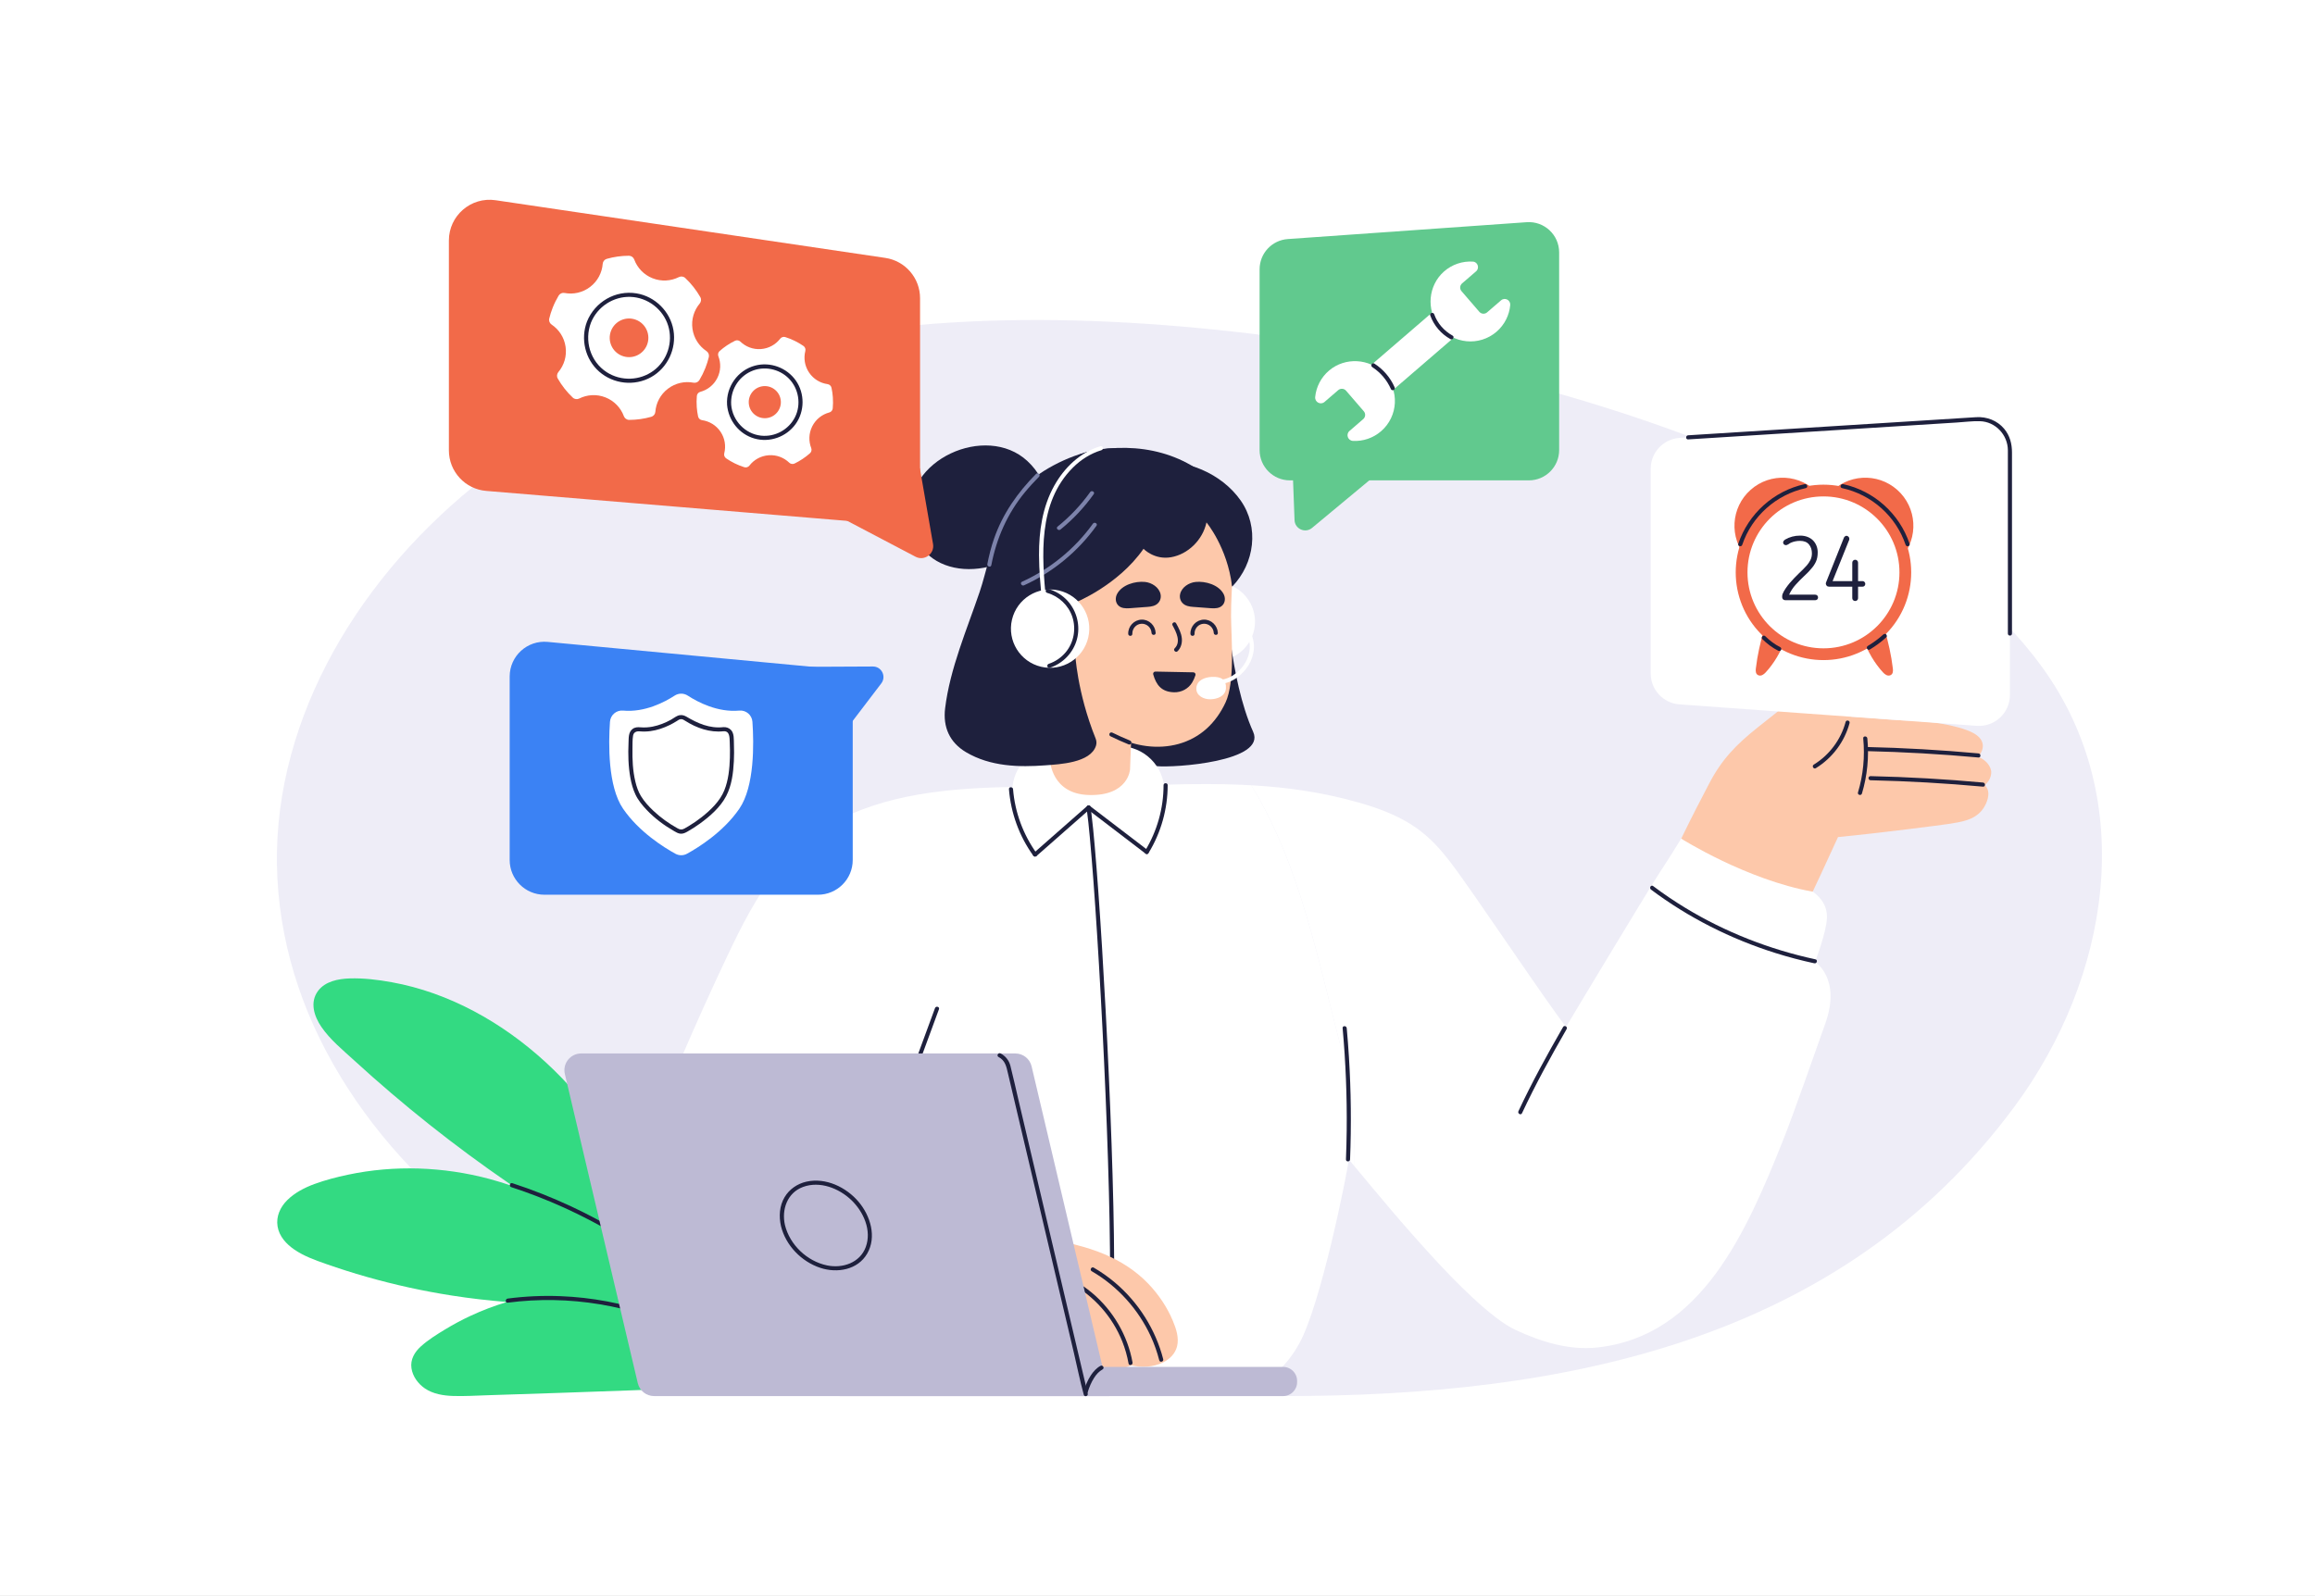 <svg width="5992" height="4132" viewBox="0 0 5992 4132" fill="none" xmlns="http://www.w3.org/2000/svg">
<rect x="0" y="0" width="5992" height="4132" fill="#333333" stroke="none"/>
<g clip-path="url(#clip0_5141_2592)">
<path d="M5992 0H0V4132H5992V0Z" fill="white"/>
<path d="M5286.38 1728.15C5166.19 1562.16 4995.69 1435.35 4815.85 1333.97C4607.26 1216.38 4380.85 1126.17 4151.45 1053.96C3913.32 979.005 3668.33 924.999 3420.79 888.311C2944.12 817.66 2442.17 793.42 1970.41 906.511C1749.92 959.365 1535.4 1043.69 1348.25 1168.91C1179.07 1282.11 1031.07 1426.46 919.739 1593.63C811.881 1755.58 738.721 1940.24 720.867 2132.59C703.143 2323.54 742.51 2515.48 827.299 2688.47C1002.93 3046.8 1347.72 3310.6 1727.53 3448.64C2191.7 3617.34 2834.79 3614.46 3324.64 3614.46C4041.77 3614.46 4762.03 3476.61 5214.15 2865.07C5460.67 2531.63 5536.53 2073.62 5286.38 1728.15Z" fill="#EEEDF7"/>
<path d="M3338.71 1243.67H3957.17C4000.49 1243.67 4035.6 1208.56 4035.6 1165.25V653.499C4035.6 608.014 3997.03 572.071 3951.65 575.274L3333.19 618.928C3292.12 621.827 3260.28 655.986 3260.28 697.153V1165.25C3260.28 1208.56 3295.39 1243.67 3338.71 1243.67Z" fill="#61C98E"/>
<path d="M3798.01 843.834L3741.96 778.821L3496.43 990.453L3552.48 1055.47L3798.01 843.834Z" fill="white"/>
<path d="M3574.6 1116.53C3553.66 1134.58 3527.57 1142.77 3501.97 1141.52C3488.67 1140.87 3482.86 1124.42 3492.95 1115.72L3528.49 1085.09C3534.51 1079.9 3535.18 1070.81 3529.99 1064.79L3484.09 1011.55C3478.9 1005.53 3469.81 1004.86 3463.78 1010.05L3428.28 1040.65C3418.12 1049.41 3402.78 1041.08 3404.13 1027.74C3406.75 1001.94 3419.02 977.058 3440.52 958.986C3481.76 924.329 3544.37 927.625 3581.63 966.527C3622.97 1009.69 3619.25 1078.04 3574.6 1116.53Z" fill="white"/>
<path d="M3873.5 858.882C3828.92 897.304 3760.92 890.996 3724.27 843.976C3691.16 801.503 3696.92 739.104 3737.15 703.302C3758.65 684.163 3785.88 675.651 3812.43 677.308C3825.11 678.099 3830.21 694.187 3820.59 702.484L3784.37 733.707C3778.41 738.839 3777.75 747.829 3782.88 753.783L3828.99 807.265C3834.13 813.22 3843.12 813.885 3849.07 808.753L3885.32 777.505C3895.19 768.999 3910.15 776.969 3908.97 789.942C3906.62 815.717 3894.66 840.642 3873.5 858.882Z" fill="white"/>
<path d="M3701.93 816.498C3711.19 842.61 3730.03 864.619 3754.28 878.009C3760.29 881.323 3765.66 872.133 3759.66 868.818C3737.9 856.804 3720.54 837.183 3712.2 813.668C3709.93 807.257 3699.64 810.019 3701.93 816.498Z" fill="#1E203D"/>
<path d="M3551.94 950.497C3573.37 964.329 3590.15 984.367 3600.38 1007.7C3601.54 1010.33 3605.39 1010.94 3607.66 1009.61C3610.38 1008.02 3610.74 1004.97 3609.57 1002.32C3598.62 977.361 3580.19 956.071 3557.31 941.303C3551.54 937.58 3546.2 946.79 3551.94 950.497Z" fill="#1E203D"/>
<path d="M3344.1 1170.58L3350.72 1346.61C3351.58 1369.52 3378.36 1381.47 3395.99 1366.82L3565.99 1225.56L3434.04 1154.08L3344.1 1170.58Z" fill="#61C98E"/>
<path d="M1884.1 3569.67C1876.41 3538.58 1866.22 3508.07 1854.01 3478.59C1834.53 3431.53 1809.53 3386.72 1779.63 3345.48C1777.49 3342.52 1775.24 3339.64 1773.05 3336.72C1748.03 3270.61 1720.86 3205.3 1690.1 3141.65C1654.45 3067.87 1614.07 2996.25 1567.12 2929.04C1521.78 2864.15 1470.35 2803.31 1411.96 2749.77C1355.7 2698.19 1293.2 2653.17 1225.69 2617.47C1159.26 2582.33 1087.77 2556.32 1013.72 2542.98C978.172 2536.58 941.206 2531.98 905.018 2533.17C875.781 2534.12 841.516 2540.64 823.029 2565.71C801.313 2595.15 813.163 2631.37 831.963 2658.82C854.543 2691.8 886.86 2718.07 916.118 2744.87C979.007 2802.47 1043.91 2857.86 1110.67 2910.93C1177.75 2964.25 1246.69 3015.21 1317.33 3063.7C1321.32 3066.44 1325.38 3069.1 1329.39 3071.82C1308.73 3064.46 1287.78 3057.9 1266.59 3052.25C1147.69 3020.53 1021.18 3015.85 900.648 3041.36C871.306 3047.57 841.867 3055.14 813.694 3065.5C788.172 3074.88 762.911 3087.96 743.435 3107.25C725.391 3125.12 714.276 3149.32 718.409 3175.03C722.566 3200.88 740.972 3220.88 761.905 3235.19C786.809 3252.23 815.333 3262.39 843.592 3272.32C878.28 3284.51 913.339 3295.63 948.696 3305.71C1021.3 3326.4 1095.19 3342.61 1169.79 3354.24C1217.03 3361.62 1264.57 3367.13 1312.26 3370.83C1280.13 3380.49 1248.67 3392.38 1218.25 3406.56C1195.51 3417.15 1173.33 3428.99 1151.89 3442.03C1130.56 3454.99 1108.52 3468.69 1089.87 3485.39C1073.35 3500.18 1061.6 3519.59 1065.03 3542.48C1068.22 3563.73 1082.24 3582.71 1099.74 3594.66C1120.98 3609.16 1147.62 3613.35 1172.81 3614.2C1202.32 3615.18 1232.02 3613.23 1261.51 3612.31C1387.38 3608.35 1513.23 3604.09 1639.08 3599.46C1711.68 3596.79 1784.29 3594.05 1856.9 3591.15C1865.92 3583.94 1875 3576.79 1884.1 3569.67Z" fill="#33DA82"/>
<path d="M1323.32 3073.52C1415.46 3103.59 1504.14 3143.77 1587.62 3193.01C1670.45 3241.87 1748.05 3299.55 1818.61 3364.9C1858.58 3401.92 1896.26 3441.38 1931.42 3483.01C1935.84 3488.25 1943.34 3480.69 1938.95 3475.48C1876.28 3401.29 1805.55 3334.16 1728.43 3275.13C1650.85 3215.75 1566.86 3164.73 1478.33 3123.38C1428.88 3100.28 1378.04 3080.19 1326.15 3063.26C1319.63 3061.13 1316.83 3071.4 1323.32 3073.52Z" fill="#1E203D"/>
<path d="M1314.11 3372.66C1393.42 3362.27 1474.2 3363.76 1553.09 3376.95C1631.97 3390.13 1709.03 3414.63 1780.85 3449.85C1821.47 3469.76 1860.36 3493.08 1897.08 3519.51C1902.65 3523.52 1907.97 3514.29 1902.45 3510.32C1837.06 3463.24 1764.66 3426.23 1688.43 3400.16C1611.87 3373.99 1531.43 3358.96 1450.58 3355.79C1405.01 3354 1359.33 3356.09 1314.11 3362.02C1307.41 3362.9 1307.33 3373.55 1314.11 3372.66Z" fill="#1E203D"/>
<path d="M4697.96 2490.48C4697.96 2490.48 4727.1 2414.98 4728.75 2376.95C4729.67 2355.67 4722.3 2338.9 4710.45 2325.15C4696.94 2309.46 4677.59 2297.71 4658.06 2287.68C4611.04 2263.51 4514.91 2217.66 4491.48 2207.4C4447.82 2188.27 4376.86 2129.33 4351.51 2171.25C4335.08 2198.43 4318.95 2223.33 4289.99 2268.21C4264.39 2307.87 4080.6 2612.62 4053.5 2658.65C4000.64 2591.62 3809.4 2303.7 3753.78 2231.79C3700.81 2163.32 3650.4 2115.44 3515.74 2077.51C3424.24 2051.74 3334.59 2038.51 3238.61 2033.06C3367.23 2241.7 3414.19 2499.14 3478.01 2739.68C3501.12 2834.67 3506.83 2927.34 3506.15 3019.79C3572.03 3098.65 3627.44 3166.73 3714.88 3261.7C3762.03 3312.9 3859.27 3413.64 3922.41 3443.09C3987.85 3473.6 4060.53 3496.46 4133.55 3488.74C4403.83 3460.17 4520.94 3187.73 4614.51 2953.84C4642.8 2883.12 4697.54 2725.64 4724.59 2649.64C4766.29 2532.54 4697.96 2490.48 4697.96 2490.48Z" fill="white"/>
<path d="M4273.36 2303.15C4370.09 2375.76 4479.61 2430.82 4594.89 2467.22C4628.19 2477.73 4661.99 2486.64 4696.12 2494.01C4702.8 2495.45 4705.66 2485.2 4698.95 2483.74C4580.27 2458.11 4465.75 2413.4 4361.94 2350.3C4333.3 2332.89 4305.53 2314.07 4278.73 2293.95C4273.25 2289.84 4267.94 2299.08 4273.36 2303.15Z" fill="#1E203D"/>
<path d="M3478.01 2739.68C3414.19 2499.14 3367.23 2241.7 3238.61 2033.06C3144.53 2027.71 3044.38 2029.83 2930.42 2034.95C2628.84 2048.51 2225.64 1984.11 2011.28 2253.69C1958.64 2319.89 1920.11 2395.93 1883.99 2471.99C1841.44 2561.58 1800.7 2652.04 1761.59 2743.17C1722.4 2834.48 1683.97 2926.36 1649.25 3019.46C1616.87 3106.29 1589.31 3201.36 1610.65 3294.24C1627.11 3365.83 1671.07 3427.75 1726.99 3474.34C1787.75 3524.95 1860.99 3557.09 1937.88 3573.94C1958.04 3578.35 1978.36 3581.75 1998.77 3584.39H2840.88C2907.84 3573.2 2974.45 3560.02 3040.72 3545.35C3105.7 3530.96 3161.6 3588.99 3228.16 3584.39C3287.35 3580.29 3331.44 3534.57 3362.6 3478.98C3418.38 3379.43 3486.19 3041.99 3491.18 3001.88C3496.24 3007.93 3501.22 3013.88 3506.16 3019.79C3506.83 2927.34 3501.12 2834.67 3478.01 2739.68Z" fill="white"/>
<path d="M3240.69 1648.26C3262.11 1596.54 3237.55 1537.23 3185.82 1515.81C3134.08 1494.38 3074.78 1518.94 3053.35 1570.67C3031.92 1622.4 3056.48 1681.7 3108.22 1703.13C3159.95 1724.55 3219.26 1699.99 3240.69 1648.26Z" fill="white"/>
<path d="M3243.61 1894.78C3181.55 1756.69 3173.26 1534.31 3173.26 1534.31L3170.33 1538.66C3167.45 1524.9 3165.14 1511.98 3163.71 1500.6C3157.4 1450.47 3149.59 1409.83 3104.33 1378.79C3076.45 1359.68 3043.09 1357.95 3004.72 1390.95C2967.95 1422.58 2948.28 1473.44 2925.24 1515.21C2898.46 1563.74 2878.22 1616.21 2871.09 1672.4C2864.48 1724.44 2675.62 1778.05 2697.44 1828.52C2717.27 1874.39 2795.4 1928.1 2843.04 1946.19C2898.62 1967.31 2935.13 1977.6 2993.97 1983.56C3039.58 1988.19 3278.15 1971.65 3243.61 1894.78Z" fill="#1E203D"/>
<path d="M2967.78 2154.65H2666.08C2640.64 2154.65 2620.02 2134.03 2620.02 2108.59V2048.79C2620.02 1984.2 2672.39 1931.83 2736.99 1931.83H2896.87C2961.48 1931.83 3013.84 1984.2 3013.84 2048.79V2108.59C3013.84 2134.03 2993.22 2154.65 2967.78 2154.65Z" fill="white"/>
<path d="M2812.51 2092.07C2815.86 2115.84 2818.44 2142.27 2820.76 2167.13C2824.25 2204.56 2827.25 2242.04 2830.06 2279.52C2833.54 2326.01 2836.71 2372.53 2839.67 2419.06C2843.06 2472.21 2846.19 2525.37 2849.11 2578.55C2852.23 2635.29 2855.11 2692.04 2857.75 2748.81C2860.42 2806.28 2862.85 2863.77 2865 2921.26C2867.05 2976.35 2868.84 3031.44 2870.25 3086.55C2871.55 3136.94 2872.53 3187.34 2872.99 3237.75C2873.37 3280.32 2873.4 3322.9 2872.59 3365.46C2871.97 3397.36 2871.02 3429.3 2868.46 3461.11C2867.99 3466.92 2867.46 3472.72 2866.84 3478.52C2866.1 3485.32 2876.75 3485.27 2877.48 3478.52C2880.58 3449.78 2881.75 3420.83 2882.59 3391.95C2883.78 3351.73 2883.99 3311.47 2883.85 3271.23C2883.67 3222.47 2882.9 3173.7 2881.82 3124.95C2880.6 3070.23 2878.97 3015.53 2877.07 2960.84C2875.08 2903.59 2872.78 2846.34 2870.23 2789.11C2867.69 2731.92 2864.89 2674.74 2861.87 2617.58C2858.99 2563.31 2855.9 2509.05 2852.56 2454.81C2849.57 2406.32 2846.39 2357.84 2842.9 2309.38C2840.03 2269.53 2836.97 2229.68 2833.47 2189.87C2830.96 2161.4 2828.32 2132.91 2824.8 2104.54C2824.17 2099.44 2823.5 2094.33 2822.78 2089.24C2821.83 2082.48 2811.57 2085.36 2812.51 2092.07Z" fill="#1E203D"/>
<path d="M2682.78 2216.33C2728.99 2175.69 2775.2 2135.05 2821.41 2094.42C2826.57 2089.88 2819.01 2082.38 2813.88 2086.89C2767.67 2127.53 2721.46 2168.16 2675.26 2208.8C2670.1 2213.33 2677.66 2220.84 2682.78 2216.33Z" fill="#1E203D"/>
<path d="M2970.94 2201.17C2920.74 2162.8 2870.53 2124.43 2820.33 2086.06C2814.89 2081.9 2809.58 2091.14 2814.96 2095.25C2865.16 2133.62 2915.36 2171.99 2965.56 2210.36C2971.01 2214.52 2976.32 2205.27 2970.94 2201.17Z" fill="#1E203D"/>
<path d="M2611.5 2043.24C2616.45 2105.09 2638.14 2164.87 2674.42 2215.25C2678.38 2220.76 2687.62 2215.45 2683.61 2209.88C2648.45 2161.05 2626.95 2103.25 2622.14 2043.24C2621.6 2036.46 2610.95 2036.4 2611.5 2043.24Z" fill="#1E203D"/>
<path d="M2972.85 2208.45C3005.1 2155.74 3022.29 2094.69 3022.34 2032.9C3022.34 2026.05 3011.7 2026.04 3011.69 2032.9C3011.65 2092.89 2994.97 2151.91 2963.66 2203.07C2960.07 2208.93 2969.28 2214.29 2972.85 2208.45Z" fill="#1E203D"/>
<path d="M3475.15 2661.89C3483.11 2749.9 3486.67 2838.29 3485.7 2926.65C3485.42 2951.71 3484.77 2976.76 3483.79 3001.8C3483.52 3008.65 3494.16 3008.64 3494.43 3001.8C3497.91 2913.5 3496.98 2825.05 3491.52 2736.85C3489.97 2711.84 3488.05 2686.85 3485.8 2661.89C3485.18 2655.13 3474.53 2655.06 3475.15 2661.89Z" fill="#1E203D"/>
<path d="M3939.44 2882.18C3974.31 2807.69 4013.9 2735.56 4054.94 2664.32C4058.37 2658.38 4049.17 2653.01 4045.75 2658.95C4004.71 2730.18 3965.11 2802.31 3930.25 2876.81C3927.36 2882.98 3936.54 2888.39 3939.44 2882.18Z" fill="#1E203D"/>
<path d="M2420.09 2610.05C2396.79 2673.38 2373.48 2736.7 2350.18 2800.02C2347.81 2806.46 2358.1 2809.24 2360.45 2802.86C2383.75 2739.53 2407.05 2676.21 2430.36 2612.88C2432.73 2606.44 2422.44 2603.67 2420.09 2610.05Z" fill="#1E203D"/>
<path d="M2702.09 1219.2C2765.1 1179.9 2849.54 1150.02 2925.43 1163.81C3028.13 1182.47 3014.9 1306.46 2980.58 1378.54C2951.68 1439.23 2892.06 1504.61 2820.92 1527.42C2826.05 1552.1 2827.26 1577.56 2824.72 1602.74C2821.51 1634.63 2815.87 1664.88 2815.87 1664.88C2815.87 1664.88 2816.08 1737.5 2759.16 1759.7V1717.98C2759.16 1717.98 2660.18 1681.02 2606.82 1562.59C2553.47 1444.16 2592.57 1287.52 2702.09 1219.2Z" fill="#1E203D"/>
<path d="M2836.73 1254.96C2875.47 1223.82 2924.87 1203.31 2976.53 1197.23C3022.11 1191.86 3068.78 1197.95 3110.8 1216.02C3151.46 1233.51 3187.06 1261.17 3211.27 1295.77C3259.52 1364.66 3247.79 1458.12 3189.4 1518.67C3171.01 1503.83 3158.59 1490.02 3139.97 1475.41C3090.46 1436.59 3040.15 1398.61 2989.08 1361.5C2939.03 1325.12 2888.21 1289.63 2836.73 1254.96Z" fill="#1E203D"/>
<path d="M3177.39 1358.87C3109.97 1167.41 2792.42 1074.09 2699.72 1348.59C2664.23 1453.68 2702.34 1570.28 2736.06 1670.26C2767.59 1763.75 2794.4 1858.41 2888.27 1906.81C2937.6 1932.24 2996.92 1941.09 3051.03 1925.96C3077.44 1918.57 3102.04 1905.41 3122.63 1886.95C3143.71 1868.05 3160.11 1844.51 3172.09 1818.82C3196.98 1765.41 3187.07 1654.2 3186.35 1596C3185.49 1525.78 3200.71 1425.08 3177.39 1358.87Z" fill="#FDC8AA"/>
<path d="M2930.87 1641.1C2930.43 1627.3 2940.94 1615.26 2954.96 1614.88C2968.43 1614.52 2979.9 1625.12 2980.58 1638.61C2980.93 1645.43 2991.58 1645.47 2991.23 1638.61C2990.26 1619.47 2974.41 1603.73 2954.96 1604.24C2935.31 1604.75 2919.6 1621.44 2920.22 1641.1C2920.43 1647.93 2931.08 1647.96 2930.87 1641.1Z" fill="#1E203D"/>
<path d="M3091.89 1641.1C3091.46 1627.3 3101.96 1615.26 3115.98 1614.88C3129.45 1614.52 3140.93 1625.12 3141.61 1638.61C3141.95 1645.43 3152.6 1645.47 3152.25 1638.61C3151.29 1619.47 3135.43 1603.73 3115.98 1604.24C3096.33 1604.75 3080.63 1621.44 3081.24 1641.1C3081.45 1647.93 3092.1 1647.96 3091.89 1641.1Z" fill="#1E203D"/>
<path d="M2935.29 1674.31C2935.29 1674.31 2929.34 1893.48 2924.92 1992.18C2924.92 1992.18 2920.71 2061.31 2818.05 2058.28C2721.77 2055.43 2718.08 1969.86 2718.08 1969.86L2719.62 1669.64L2935.29 1674.31Z" fill="#FDC8AA"/>
<path d="M2984.91 1746.02C2983.86 1742.33 2986.65 1738.64 2990.49 1738.72C3010.84 1739.14 3060.13 1740.19 3088.85 1740.68C3092.66 1740.74 3095.36 1744.48 3094.19 1748.11C3092.07 1754.67 3089.43 1760.83 3085.9 1766.76C3076.13 1783.18 3057.88 1792.88 3038.79 1792.34C3005.58 1791.41 2992.43 1772.37 2984.91 1746.02Z" fill="#1E203D"/>
<path d="M2809.81 1703.95C2854.59 1659.18 2842.39 1583.26 2781.48 1560.8C2718.26 1537.48 2670.32 1594.75 2671.82 1638.21C2674.18 1706.9 2756.52 1757.23 2809.81 1703.95Z" fill="#FDC8AA"/>
<path d="M2727.92 1605.9C2713.46 1631.85 2717.16 1663.89 2736.94 1685.97C2741.52 1691.09 2749.03 1683.54 2744.47 1678.45C2727.92 1659.97 2725.06 1632.9 2737.11 1611.27C2740.45 1605.28 2731.25 1599.91 2727.92 1605.9Z" fill="#1E203D"/>
<path d="M2894.36 1567.28C2902.04 1575.17 2913.52 1575.41 2923.76 1574.73C2936.48 1573.88 2949.2 1572.83 2961.91 1571.86C2971.98 1571.09 2983.05 1571.05 2992.03 1565.78C3001.64 1560.14 3006.29 1549.25 3003.9 1538.35C2999.94 1520.19 2981.02 1508.41 2963.56 1506.64C2938.57 1504.11 2904.07 1513.92 2891.42 1537.67C2886.41 1547.07 2886.64 1559.35 2894.36 1567.28Z" fill="#1E203D"/>
<path d="M3166.98 1537.67C3154.33 1513.92 3119.83 1504.11 3094.84 1506.64C3077.38 1508.41 3058.46 1520.19 3054.5 1538.35C3052.12 1549.26 3056.76 1560.14 3066.37 1565.78C3075.35 1571.05 3086.42 1571.09 3096.49 1571.86C3109.21 1572.83 3121.92 1573.89 3134.64 1574.73C3144.88 1575.41 3156.37 1575.17 3164.05 1567.28C3171.77 1559.35 3172 1547.07 3166.98 1537.67Z" fill="#1E203D"/>
<path d="M3034.98 1619.1C3044.27 1635.98 3057.53 1661.71 3040.5 1678.44C3035.61 1683.25 3043.14 1690.78 3048.03 1685.97C3056.79 1677.37 3060.17 1664.65 3058.97 1652.63C3057.57 1638.53 3050.89 1625.94 3044.17 1613.73C3040.87 1607.72 3031.67 1613.08 3034.98 1619.1Z" fill="#1E203D"/>
<path d="M2873.97 1906.08C2889.64 1913.78 2905.57 1920.91 2921.74 1927.48C2924.41 1928.57 2927.59 1926.3 2928.29 1923.76C2929.13 1920.72 2927.25 1918.3 2924.57 1917.22C2909.26 1910.99 2894.18 1904.18 2879.34 1896.89C2876.76 1895.62 2873.58 1896.19 2872.06 1898.8C2870.69 1901.15 2871.38 1904.81 2873.97 1906.08Z" fill="#1E203D"/>
<path d="M2781.47 1560.79C2781.47 1560.79 2893.24 1516.62 2959.83 1420.85C2959.83 1420.85 2987.53 1450.25 3031.15 1442.66C3074.78 1435.07 3112.95 1398.1 3122.79 1352.58C3122.79 1352.58 3176.57 1416.84 3188.87 1517.08C3188.87 1517.08 3254 1377.23 3165.81 1273.88C3077.62 1170.53 2945.29 1142.62 2820.31 1168.63C2695.33 1194.64 2618.08 1403.97 2621.48 1432.23C2648.98 1660.75 2781.47 1560.79 2781.47 1560.79Z" fill="#1E203D"/>
<path d="M2835.82 1911.92C2787.33 1791.61 2782.82 1690.7 2782.82 1690.7L2753.77 1706.2C2751.04 1696.75 2748.23 1687.68 2745.5 1679.45C2742.52 1664.79 2797.41 1651.59 2794.32 1636.96C2787.06 1602.71 2779.81 1568.46 2772.55 1534.19C2762.13 1484.95 2737.28 1406.89 2694.41 1375.38C2668.01 1355.97 2617.21 1318.71 2591.89 1365.13C2562.61 1418.79 2553.92 1478.54 2535.77 1532.15C2502.6 1630.13 2458.97 1730.4 2446.3 1833.64C2440.3 1882.61 2457.98 1922.29 2500.5 1947.48C2563.4 1984.73 2637.84 1986.66 2706.16 1981.42C2742.18 1978.65 2822.48 1975.28 2836.75 1930.84C2838.78 1924.52 2838.29 1918.05 2835.82 1911.92Z" fill="#1E203D"/>
<path d="M2650.63 1515.39C2725.35 1481.4 2790.2 1427.82 2838.06 1361.17C2842.07 1355.6 2832.84 1350.28 2828.87 1355.8C2782.06 1420.98 2718.27 1472.99 2645.25 1506.2C2639.03 1509.04 2644.43 1518.21 2650.63 1515.39Z" fill="#7D83AB"/>
<path d="M2744.86 1370.96C2777.65 1344.52 2806.54 1313.64 2830.95 1279.33C2834.93 1273.73 2825.7 1268.41 2821.76 1273.95C2797.89 1307.51 2769.39 1337.59 2737.34 1363.43C2732 1367.73 2739.58 1375.22 2744.86 1370.96Z" fill="#7D83AB"/>
<path d="M2658.84 1193.27C2552.25 1095.05 2338.35 1190.32 2356.75 1342.1C2377.55 1513.71 2596.85 1503.74 2679.46 1389.29C2726.04 1324.76 2717.32 1247.15 2658.84 1193.27Z" fill="#1E203D"/>
<path d="M2681.75 1226.85C2634.13 1274.96 2595.42 1329.93 2573.07 1394.23C2565.57 1415.81 2559.91 1437.97 2555.6 1460.4C2554.32 1467.1 2564.58 1469.96 2565.87 1463.23C2579.22 1393.67 2607.6 1329.37 2652.71 1274.56C2664.22 1260.57 2676.53 1247.25 2689.27 1234.38C2694.1 1229.5 2686.57 1221.97 2681.75 1226.85Z" fill="#7D83AB"/>
<path d="M2816.73 1650.73C2829.51 1596.22 2795.67 1541.68 2741.16 1528.9C2686.64 1516.12 2632.09 1549.96 2619.32 1604.47C2606.54 1658.98 2640.37 1713.52 2694.89 1726.3C2749.4 1739.07 2803.95 1705.24 2816.73 1650.73Z" fill="white"/>
<path d="M2710.35 1534.95C2740.81 1543.78 2765.78 1567.11 2775.66 1597.42C2785.8 1628.5 2779.38 1663.66 2758.34 1688.8C2746.74 1702.66 2731.56 1712.96 2714.44 1718.72C2707.98 1720.9 2710.75 1731.18 2717.27 1728.99C2751.22 1717.57 2778.08 1690.05 2787.43 1655.27C2796.81 1620.4 2787.55 1582.46 2763.36 1555.71C2749.91 1540.86 2732.38 1530.25 2713.18 1524.69C2706.58 1522.78 2703.77 1533.05 2710.35 1534.95Z" fill="#1E203D"/>
<path d="M3136.64 1752.48C3118.79 1753.36 3097.69 1760.89 3096.54 1781.43C3095.44 1801.22 3115.91 1810.88 3133.01 1810.47C3151.8 1810.02 3171.79 1801.88 3173.15 1782.35C3174.7 1759.84 3160.82 1751.29 3136.64 1752.48Z" fill="white"/>
<path d="M3152.13 1770.46C3180.77 1772.38 3208.75 1753.19 3225.43 1731.36C3244.18 1706.81 3251.38 1675.15 3240.47 1645.7C3238.11 1639.33 3227.82 1642.08 3230.2 1648.53C3239.93 1674.8 3233.95 1702.29 3217.43 1724.41C3202.76 1744.04 3177.66 1761.53 3152.13 1759.82C3145.3 1759.36 3145.32 1770 3152.13 1770.46Z" fill="white"/>
<path d="M2707.72 1556.44C2696.37 1438.92 2685.93 1301.65 2776.93 1210.72C2797.69 1189.98 2822.8 1174.04 2850.96 1165.53C2857.49 1163.55 2854.71 1153.27 2848.12 1155.26C2795.94 1171.04 2755.04 1210.44 2728.84 1257.33C2698.19 1312.2 2689.05 1375.34 2689.32 1437.46C2689.49 1477.24 2693.25 1516.88 2697.07 1556.44C2697.72 1563.2 2708.37 1563.27 2707.72 1556.44Z" fill="white"/>
<path d="M5137.44 2032.82C5146.62 2024.45 5153.14 2014.15 5153.92 2001.28C5154.97 1984.23 5138.51 1965.42 5119.65 1959.74C5128.1 1950.46 5133.48 1938.83 5131.99 1927.38C5130.18 1913.43 5118.83 1903.79 5106.81 1897.43C5090.99 1889.07 5072.54 1884.02 5054.67 1879.7C5015.75 1870.27 4974.74 1866.84 4933.65 1865.5C4896.16 1864.28 4807.49 1855.73 4791.94 1855.74C4800.94 1836.36 4809.06 1828.35 4817.49 1808.7C4825.82 1789.29 4828.69 1768.05 4822.2 1749.48C4815.73 1730.95 4798.09 1719.39 4775.98 1722.22C4749.22 1725.66 4725.86 1745.17 4704.87 1761.24C4652.49 1801.34 4600.92 1842.41 4549.36 1883.49C4493.33 1928.14 4456.33 1966.45 4424.22 2028.07C4397.26 2079.81 4386.76 2099.42 4351.52 2171.25C4351.52 2171.25 4519.91 2277.75 4691.89 2308.59C4691.89 2308.59 4726.53 2235.19 4757.41 2167.17C4868.33 2156.52 5028.26 2135.57 5042.3 2133.37C5076.93 2127.95 5107.19 2123.82 5128.43 2099.56C5140.21 2086.1 5149.86 2062.83 5145.57 2046.75C5144.16 2041.48 5141.31 2036.67 5137.44 2032.82Z" fill="#FDC8AA"/>
<path d="M4777.04 1869.2C4764.78 1914.93 4735.02 1954.86 4694.63 1979.6C4688.8 1983.17 4694.14 1992.38 4700 1988.79C4742.7 1962.64 4774.34 1920.4 4787.3 1872.03C4789.08 1865.4 4778.81 1862.58 4777.04 1869.2Z" fill="#1E203D"/>
<path d="M4829.79 1944.6C4927 1946.81 5024.12 1952.34 5120.95 1961.2C5127.77 1961.83 5127.73 1951.18 5120.95 1950.56C5024.12 1941.7 4927 1936.17 4829.79 1933.96C4822.93 1933.8 4822.94 1944.44 4829.79 1944.6Z" fill="#1E203D"/>
<path d="M4841.51 2020.07C4938.73 2022.28 5035.84 2027.81 5132.68 2036.67C5139.5 2037.29 5139.45 2026.64 5132.68 2026.03C5035.84 2017.16 4938.73 2011.64 4841.51 2009.42C4834.66 2009.27 4834.66 2019.91 4841.51 2020.07Z" fill="#1E203D"/>
<path d="M4822.65 1911.72C4827.24 1958.85 4822.68 2006.24 4809.09 2051.61C4807.11 2058.19 4817.39 2061 4819.35 2054.44C4833.19 2008.25 4837.97 1959.71 4833.29 1911.72C4832.64 1904.96 4821.98 1904.89 4822.65 1911.72Z" fill="#1E203D"/>
<path d="M3035.65 3419.44C3020.76 3383.81 2998.67 3351.26 2972 3323.4C2939.67 3289.64 2899.71 3264.31 2856.71 3246.37C2834.79 3237.23 2812.13 3229.96 2789.14 3224.07C2767 3218.4 2740.33 3209.12 2717.42 3214.17C2705.5 3216.8 2694.31 3222.02 2684.42 3229.09C2669.23 3221.01 2651.16 3217.97 2633.97 3221.76C2614.14 3226.13 2596.28 3237.57 2583.17 3252.98C2569.02 3269.62 2560.93 3290.83 2557.99 3312.32C2552.57 3352.02 2563.61 3393.21 2588.04 3424.95C2599.44 3439.76 2613.71 3452.43 2630.3 3461.13C2648.31 3470.59 2667.52 3473.61 2687.69 3473.1C2700.37 3472.77 2713.21 3471.72 2725.75 3474.15C2736.42 3476.22 2746.03 3481.3 2754.73 3487.68C2771.75 3500.16 2785.89 3515.94 2804.25 3526.67C2839.98 3547.54 2888.76 3553.65 2926.73 3535.01C2926.92 3534.92 2927.1 3534.8 2927.29 3534.7C2955.03 3541.22 2984.98 3539.8 3010.18 3527.42C3027.41 3518.96 3041.72 3505.07 3046.56 3486.05C3052.26 3463.67 3044.24 3439.98 3035.65 3419.44Z" fill="#FDC8AA"/>
<path d="M2825.7 3291.18C2892.59 3329.96 2946.33 3389.65 2978.64 3459.85C2987.81 3479.78 2995.06 3500.53 3000.54 3521.77C3002.25 3528.39 3012.51 3525.58 3010.8 3518.94C2991 3442.11 2946.74 3372.04 2886.17 3320.81C2868.98 3306.28 2850.55 3293.28 2831.08 3281.98C2825.14 3278.54 2819.77 3287.74 2825.7 3291.18Z" fill="#1E203D"/>
<path d="M2770.84 3322.17C2831.52 3354.97 2879.75 3409.59 2905.1 3473.74C2912.32 3492.02 2917.65 3510.98 2921.1 3530.33C2922.3 3537.06 2932.56 3534.21 2931.36 3527.5C2918.88 3457.37 2880.63 3392.39 2825.99 3346.77C2810.55 3333.88 2793.9 3322.55 2776.21 3312.99C2770.18 3309.73 2764.8 3318.91 2770.84 3322.17Z" fill="#1E203D"/>
<path d="M4346.98 1823.61L5116.42 1879.18C5162.86 1882.53 5202.38 1845.77 5202.38 1799.21V1165.31C5202.38 1119.05 5163.34 1082.39 5117.17 1085.3L4347.72 1133.68C4305.48 1136.33 4272.57 1171.37 4272.57 1213.7V1743.65C4272.57 1785.68 4305.04 1820.59 4346.98 1823.61Z" fill="white"/>
<path d="M5207.7 1640.39C5207.7 1612.59 5207.7 1584.79 5207.7 1556.99C5207.7 1497.87 5207.7 1438.74 5207.7 1379.62C5207.7 1324.88 5207.7 1270.14 5207.7 1215.4C5207.7 1200.87 5207.7 1186.33 5207.7 1171.79C5207.7 1149.06 5202.34 1127.82 5187.38 1110.01C5169.51 1088.74 5142.5 1078.42 5115.08 1080.1C5106.67 1080.62 5098.27 1081.16 5089.86 1081.69C5050.07 1084.19 5010.27 1086.69 4970.47 1089.2C4912.4 1092.85 4854.32 1096.5 4796.24 1100.15C4734.14 1104.06 4672.04 1107.96 4609.94 1111.86C4558 1115.13 4506.07 1118.4 4454.14 1121.66C4427.16 1123.36 4400.19 1125.06 4373.21 1126.75C4371.96 1126.83 4370.71 1126.91 4369.47 1126.99C4362.66 1127.41 4362.61 1138.06 4369.47 1137.63C4388.09 1136.46 4406.72 1135.29 4425.34 1134.12C4471.86 1131.19 4518.37 1128.27 4564.89 1125.34C4625.25 1121.55 4685.61 1117.75 4745.97 1113.96C4806.13 1110.17 4866.29 1106.39 4926.45 1102.61C4972.37 1099.72 5018.29 1096.83 5064.21 1093.94C5084.13 1092.69 5104.59 1089.94 5124.58 1090.49C5164.91 1091.6 5196.69 1125.67 5197.06 1165.52C5197.14 1174.32 5197.06 1183.12 5197.06 1191.91C5197.06 1240.75 5197.06 1289.59 5197.06 1338.43C5197.06 1399.07 5197.06 1459.72 5197.06 1520.36C5197.06 1558.49 5197.06 1596.61 5197.06 1634.74C5197.06 1636.62 5197.06 1638.5 5197.06 1640.39C5197.06 1647.24 5207.7 1647.25 5207.7 1640.39Z" fill="#1E203D"/>
<path d="M4520.79 1443.94C4566.45 1495.35 4645.13 1500.01 4696.55 1454.36C4747.96 1408.71 4752.62 1330.03 4706.97 1278.62C4661.32 1227.22 4582.63 1222.55 4531.21 1268.2C4479.8 1313.85 4475.14 1392.53 4520.79 1443.94Z" fill="#F26A49"/>
<path d="M4621.23 1646.24C4605.65 1638.03 4589.5 1630.98 4572.95 1624.98C4573.31 1623.8 4573.64 1622.63 4574.01 1621.46C4575.01 1618.26 4569.89 1617.22 4568.9 1620.4C4568.59 1621.4 4568.3 1622.41 4567.99 1623.41C4565.12 1623.53 4563.37 1627.63 4566.37 1628.83C4556.45 1662.15 4548.76 1696.35 4544.7 1730.86C4543.95 1737.28 4544.06 1745.22 4551.02 1748.18C4558.39 1751.31 4565.33 1746.11 4570.1 1740.95C4581.35 1728.79 4591.19 1715.17 4599.64 1700.94C4609.3 1684.7 4616.96 1667.41 4622.77 1649.45C4623.17 1648.23 4622.29 1646.79 4621.23 1646.24Z" fill="#F26A49"/>
<path d="M4821.28 1649.45C4827.09 1667.42 4834.75 1684.71 4844.41 1700.95C4852.86 1715.17 4862.7 1728.8 4873.95 1740.95C4878.72 1746.11 4885.65 1751.31 4893.03 1748.18C4899.99 1745.22 4900.1 1737.28 4899.35 1730.86C4895.28 1696.35 4887.6 1662.15 4877.68 1628.84C4880.67 1627.64 4878.93 1623.53 4876.05 1623.42C4875.75 1622.42 4875.46 1621.4 4875.15 1620.41C4874.16 1617.22 4869.04 1618.27 4870.04 1621.46C4870.41 1622.63 4870.74 1623.81 4871.1 1624.98C4854.55 1630.98 4838.4 1638.03 4822.81 1646.24C4821.76 1646.79 4820.88 1648.23 4821.28 1649.45Z" fill="#F26A49"/>
<path d="M4921.07 1443.94C4875.42 1495.35 4796.73 1500.01 4745.32 1454.36C4693.9 1408.71 4689.24 1330.03 4734.89 1278.62C4780.55 1227.22 4859.24 1222.55 4910.65 1268.2C4962.06 1313.85 4966.73 1392.53 4921.07 1443.94Z" fill="#F26A49"/>
<path d="M4880.32 1642.49C4969.01 1553.81 4969.01 1410.03 4880.32 1321.35C4791.63 1232.66 4647.83 1232.66 4559.14 1321.35C4470.45 1410.03 4470.45 1553.81 4559.14 1642.49C4647.83 1731.18 4791.63 1731.18 4880.32 1642.49Z" fill="#F26A49"/>
<path d="M4561.63 1654.72C4573.69 1666.64 4587.46 1677.12 4602.64 1684.75C4605.21 1686.04 4608.41 1685.43 4609.92 1682.84C4611.3 1680.48 4610.59 1676.86 4608.01 1675.56C4593.59 1668.31 4580.62 1658.52 4569.16 1647.19C4564.28 1642.37 4556.75 1649.89 4561.63 1654.72Z" fill="#1E203D"/>
<path d="M4839.92 1681.51C4854.98 1672.49 4869.16 1661.98 4882.19 1650.21C4884.32 1648.28 4884.14 1644.64 4882.19 1642.68C4880.06 1640.56 4876.8 1640.75 4874.66 1642.68C4862.28 1653.87 4848.86 1663.75 4834.54 1672.32C4828.67 1675.83 4834.02 1685.04 4839.92 1681.51Z" fill="#1E203D"/>
<path d="M4719.77 1678.55C4828.39 1678.55 4916.44 1590.51 4916.44 1481.9C4916.44 1373.29 4828.39 1285.24 4719.77 1285.24C4611.15 1285.24 4523.09 1373.29 4523.09 1481.9C4523.09 1590.51 4611.15 1678.55 4719.77 1678.55Z" fill="white"/>
<path d="M4767.89 1263.73C4844.31 1280.35 4907.39 1336.36 4932.34 1410.55C4934.51 1417.01 4944.8 1414.24 4942.61 1407.72C4916.51 1330.12 4850.83 1270.89 4770.72 1253.47C4764.04 1252.01 4761.19 1262.27 4767.89 1263.73Z" fill="#1E203D"/>
<path d="M4671.14 1253.47C4591.04 1270.88 4525.35 1330.12 4499.26 1407.72C4497.07 1414.23 4507.35 1417.02 4509.52 1410.55C4534.47 1336.36 4597.55 1280.35 4673.97 1263.73C4680.66 1262.28 4677.83 1252.01 4671.14 1253.47Z" fill="#1E203D"/>
<path d="M4705.74 1546.77C4705.74 1548.92 4705.05 1550.65 4703.67 1551.95C4702.29 1553.26 4700.52 1553.92 4698.36 1553.92H4620.87C4618.56 1553.92 4616.64 1553.15 4615.1 1551.61C4613.56 1550.08 4612.8 1548.15 4612.8 1545.84C4612.8 1544.61 4612.87 1543.23 4613.03 1541.69C4613.18 1540.16 4613.56 1538.69 4614.18 1537.31C4616.18 1532.54 4618.79 1527.82 4622.02 1523.13C4625.25 1518.44 4628.71 1513.9 4632.4 1509.52C4636.09 1505.14 4639.93 1500.91 4643.93 1496.84C4647.93 1492.76 4651.77 1488.88 4655.46 1485.19C4659.15 1481.65 4662.84 1478.08 4666.53 1474.47C4670.23 1470.86 4673.61 1467.28 4676.68 1463.74C4680.22 1459.75 4683.29 1455.17 4685.91 1450.02C4688.52 1444.87 4689.83 1439.06 4689.83 1432.6C4689.83 1423.38 4687.3 1415.69 4682.22 1409.54C4677.14 1403.39 4669.46 1400.32 4659.15 1400.32C4654.69 1400.32 4650.5 1400.74 4646.59 1401.58C4642.67 1402.43 4639.09 1403.54 4635.86 1404.93C4635.09 1405.24 4634.09 1405.74 4632.86 1406.43C4631.63 1407.12 4630.56 1407.85 4629.63 1408.62C4628.4 1409.39 4627.17 1410.04 4625.94 1410.58C4624.71 1411.12 4623.56 1411.39 4622.48 1411.39C4620.64 1411.39 4618.98 1410.77 4617.52 1409.54C4616.06 1408.32 4615.34 1406.63 4615.34 1404.47C4615.34 1401.85 4617.1 1399.32 4620.64 1396.86C4632.32 1390.09 4645.24 1386.71 4659.39 1386.71C4666.46 1386.71 4672.84 1387.83 4678.53 1390.06C4684.22 1392.29 4688.99 1395.36 4692.83 1399.28C4696.68 1403.2 4699.63 1407.81 4701.71 1413.12C4703.79 1418.42 4704.83 1424.07 4704.83 1430.07C4704.83 1439.6 4703.29 1447.67 4700.21 1454.28C4697.13 1460.89 4693.14 1466.89 4688.22 1472.27C4684.68 1476.58 4681.3 1480.31 4678.07 1483.46C4674.84 1486.61 4671.76 1489.57 4668.84 1492.33C4661.46 1499.26 4654.39 1506.48 4647.63 1514.01C4640.86 1521.55 4635.24 1530.08 4630.79 1539.62H4698.36C4700.52 1539.62 4702.29 1540.31 4703.67 1541.69C4705.05 1543.08 4705.74 1544.77 4705.74 1546.77Z" fill="#1E203D"/>
<path d="M4809.31 1548.61C4809.31 1550.77 4808.58 1552.53 4807.12 1553.92C4805.65 1555.3 4803.93 1555.99 4801.93 1555.99C4799.77 1555.99 4797.96 1555.3 4796.51 1553.92C4795.04 1552.53 4794.31 1550.77 4794.31 1548.61V1518.86H4733.89C4731.42 1518.86 4729.46 1518.02 4728 1516.32C4726.54 1514.63 4725.81 1512.71 4725.81 1510.56C4725.81 1510.25 4725.96 1509.52 4726.28 1508.37C4726.58 1507.21 4727.04 1506.03 4727.66 1504.8L4772.87 1391.55C4773.63 1390.33 4774.59 1389.29 4775.75 1388.44C4776.9 1387.6 4778.09 1387.17 4779.32 1387.17C4781.01 1387.17 4782.67 1387.91 4784.28 1389.37C4785.9 1390.83 4786.71 1392.63 4786.71 1394.78C4786.71 1396.01 4786.63 1396.86 4786.48 1397.32L4743.34 1504.56H4794.32V1456.82C4794.32 1454.67 4795.04 1452.86 4796.51 1451.4C4797.96 1449.94 4799.77 1449.21 4801.93 1449.21C4803.93 1449.21 4805.66 1449.94 4807.12 1451.4C4808.58 1452.86 4809.31 1454.67 4809.31 1456.82V1504.56H4821.31C4823.15 1504.56 4824.73 1505.29 4826.03 1506.75C4827.34 1508.21 4827.99 1509.87 4827.99 1511.71C4827.99 1513.71 4827.34 1515.4 4826.03 1516.78C4824.73 1518.17 4823.15 1518.86 4821.31 1518.86H4809.31L4809.31 1548.61Z" fill="#1E203D"/>
<path d="M2117.18 2316.47H1409.18C1359.49 2316.47 1319.22 2276.2 1319.22 2226.52V1751.45C1319.22 1698.44 1364.84 1656.92 1417.62 1661.89L2125.62 1728.61C2171.83 1732.96 2207.14 1771.75 2207.14 1818.16V2226.52C2207.14 2276.2 2166.86 2316.47 2117.18 2316.47Z" fill="#3B82F4"/>
<path d="M1913.56 1839.75C1857.33 1844.94 1805.78 1817.61 1780.16 1800.96C1769.81 1794.23 1756.55 1794.23 1746.2 1800.96C1720.58 1817.61 1669.03 1844.94 1612.81 1839.75C1595.31 1838.13 1580.04 1851.23 1578.82 1868.75C1574.88 1925.34 1573.17 2035.99 1612.68 2093.73C1653.98 2154.09 1719.07 2194.38 1748.21 2210.38C1757.55 2215.5 1768.82 2215.5 1778.15 2210.38C1807.29 2194.38 1872.38 2154.09 1913.69 2093.73C1953.2 2035.99 1951.48 1925.34 1947.54 1868.75C1946.32 1851.23 1931.05 1838.13 1913.56 1839.75Z" fill="white"/>
<path d="M1872.48 1882.61C1836.89 1886.57 1805.79 1872.84 1776.04 1855.09C1769.26 1851.04 1761.2 1850.05 1753.84 1853.25C1747.93 1855.82 1742.58 1860.11 1736.93 1863.25C1721.87 1871.62 1705.67 1878.05 1688.72 1881.32C1678.8 1883.22 1668.62 1883.87 1658.55 1883.08C1650.55 1882.45 1643.52 1882.37 1636.89 1887.62C1626.3 1896.01 1627.41 1910.41 1626.86 1922.63C1625.48 1953.04 1626.2 1983.85 1631.63 2013.87C1634.32 2028.73 1638.35 2043.44 1644.81 2057.13C1651.84 2072.02 1662.72 2085.15 1673.98 2097.03C1694.58 2118.77 1719.11 2137.03 1745.07 2151.89C1750.17 2154.81 1755.21 2157.9 1761.2 2158.44C1767.99 2159.04 1773.6 2156.23 1779.33 2153.01C1790.38 2146.78 1801.07 2139.91 1811.35 2132.48C1837.52 2113.56 1864.63 2089.87 1879.73 2060.8C1893.93 2033.46 1897.94 2001.25 1899.49 1970.88C1900.24 1956.07 1900.23 1941.21 1899.66 1926.39C1899.2 1914.66 1900.69 1899.01 1892.01 1889.88C1886.93 1884.55 1879.75 1882.08 1872.48 1882.61C1865.69 1883.11 1865.64 1893.76 1872.48 1893.26C1889.44 1892.01 1888.26 1909.99 1888.82 1921.89C1889.44 1935.18 1889.61 1948.48 1889.21 1961.78C1888.35 1990.13 1885.47 2019.61 1874.81 2046.14C1863.46 2074.37 1839.32 2097.32 1815.87 2115.83C1805.41 2124.09 1794.36 2131.64 1782.96 2138.54C1779.24 2140.8 1775.47 2142.99 1771.66 2145.09C1765.03 2148.75 1760.18 2148.15 1753.8 2144.6C1731.19 2132.02 1709.84 2116.84 1691.04 2099.03C1679.09 2087.7 1667.52 2075.13 1658.95 2061C1651.96 2049.5 1647.64 2036.59 1644.52 2023.56C1637.79 1995.52 1636.49 1966.25 1637.03 1937.52C1637.23 1926.78 1636.81 1915.27 1638.6 1904.66C1640.2 1895.22 1647.76 1892.79 1656.22 1893.52C1665.39 1894.31 1674.47 1894.09 1683.59 1892.86C1700.87 1890.54 1717.48 1884.87 1733.11 1877.24C1739.38 1874.18 1745.48 1870.78 1751.38 1867.07C1754.8 1864.92 1758.01 1862.25 1762.22 1861.94C1766.81 1861.61 1770.19 1864.01 1773.84 1866.34C1802.89 1884.89 1837.7 1897.12 1872.49 1893.26C1879.22 1892.51 1879.29 1881.86 1872.48 1882.61Z" fill="#1E203D"/>
<path d="M2085.92 1726.41L2259.35 1725.58C2281.92 1725.47 2294.8 1751.31 2281.12 1769.27L2149.25 1942.34L2073.44 1815.55L2085.92 1726.41Z" fill="#3B82F4"/>
<path d="M1693 3614.47H2871.48L2670.16 2760.83C2665.54 2741.26 2648.08 2727.43 2627.97 2727.43H1504.25C1476.28 2727.43 1455.63 2753.51 1462.05 2780.73L1650.8 3581.07C1655.42 3600.64 1672.89 3614.47 1693 3614.47Z" fill="#BDBAD4"/>
<path d="M2021.43 3174.36C2033.69 3224.6 2074.45 3266.38 2123.27 3282.5C2166.82 3296.88 2220.07 3287.89 2244.56 3245.66C2269.66 3202.37 2252.95 3147.95 2222.74 3111.96C2190.58 3073.65 2137.21 3047.9 2086.82 3059.45C2063.62 3064.77 2042.95 3078.98 2030.75 3099.55C2017.36 3122.15 2015.7 3149.17 2021.43 3174.36C2022.95 3181.03 2033.21 3178.21 2031.69 3171.53C2022.59 3131.52 2037.74 3088.13 2078.38 3073.07C2122.12 3056.86 2171.79 3076.46 2203.88 3107.35C2235.19 3137.51 2256.79 3185.66 2240.83 3228.74C2225.73 3269.53 2180.84 3284.48 2140.75 3276.17C2088.94 3265.42 2044.26 3223 2031.69 3171.53C2030.07 3164.88 2019.8 3167.69 2021.43 3174.36Z" fill="#1E203D"/>
<path d="M3321.27 3538.98H2173.53C2153.61 3538.98 2137.45 3555.13 2137.45 3575.05V3578.39C2137.45 3598.32 2153.61 3614.47 2173.53 3614.47H3321.27C3341.19 3614.47 3357.34 3598.32 3357.34 3578.39V3575.05C3357.34 3555.13 3341.19 3538.98 3321.27 3538.98Z" fill="#BDBAD4"/>
<path d="M2815.43 3608.16C2808.47 3578.68 2801.52 3549.2 2794.57 3519.72C2778.09 3449.86 2761.62 3380.01 2745.14 3310.15C2725.37 3226.32 2705.6 3142.5 2685.84 3058.67C2669.33 2988.68 2652.82 2918.68 2636.31 2848.68C2629.3 2818.95 2622.84 2789.02 2615.26 2759.42C2611.7 2745.51 2602.67 2734.09 2589.97 2727.4C2583.92 2724.21 2578.53 2733.39 2584.6 2736.59C2602.09 2745.8 2604.86 2761.67 2608.84 2778.55C2613.38 2797.8 2617.91 2817.04 2622.45 2836.29C2638.22 2903.15 2653.99 2970.02 2669.76 3036.88C2689.3 3119.73 2708.84 3202.58 2728.38 3285.43C2745.53 3358.15 2762.68 3430.87 2779.83 3503.58C2788.14 3538.8 2795.21 3574.61 2804.81 3609.5C2804.95 3609.99 2805.04 3610.5 2805.16 3610.99C2806.73 3617.65 2817 3614.83 2815.43 3608.16Z" fill="#1E203D"/>
<path d="M2848.39 3536.24C2837.94 3541.9 2829.82 3551.12 2823.36 3560.93C2815.17 3573.34 2809.44 3587.37 2805.16 3601.56C2803.18 3608.14 2813.45 3610.95 2815.42 3604.39C2819.37 3591.3 2824.6 3578.57 2832.05 3567.06C2837.63 3558.44 2844.63 3550.38 2853.76 3545.43C2859.79 3542.16 2854.42 3532.97 2848.39 3536.24Z" fill="#1E203D"/>
<path d="M2267.26 1354.74L1258.58 1270.99C1203.91 1266.45 1161.86 1220.76 1161.86 1165.91V622.659C1161.86 558.282 1219.06 508.934 1282.75 518.363L2291.43 667.706C2343.13 675.361 2381.42 719.738 2381.42 772.002V1249.67C2381.43 1311.34 2328.72 1359.84 2267.26 1354.74Z" fill="#F26A49"/>
<path d="M1430.58 796.532C1426.9 805.831 1423.91 815.25 1421.62 824.72C1420.18 830.697 1422.69 836.922 1427.79 840.348C1446.78 853.084 1460.49 873.546 1463.94 897.956C1467.41 922.333 1459.93 945.765 1445.23 963.293C1441.3 967.987 1440.6 974.642 1443.64 979.96C1454.03 998.159 1467.11 1014.9 1482.62 1029.46C1487.09 1033.67 1493.73 1034.54 1499.22 1031.8C1519.68 1021.59 1544.23 1019.8 1567.18 1028.87C1590.12 1037.94 1606.82 1056.03 1614.76 1077.46C1616.9 1083.23 1622.38 1087.13 1628.54 1087.12C1647.99 1087.08 1667.21 1084.33 1685.65 1079.13C1691.49 1077.48 1695.76 1072.35 1696.23 1066.3C1698 1043.46 1709.13 1021.43 1728.79 1006.42C1748.48 991.434 1772.63 986.478 1795.14 990.802C1801.11 991.949 1807.19 989.184 1810.31 983.976C1816.22 974.148 1821.39 963.708 1825.74 952.719C1829.41 943.424 1832.4 934.01 1834.69 924.545C1836.13 918.562 1833.62 912.333 1828.5 908.91C1809.52 896.204 1795.84 875.759 1792.35 851.339C1788.87 826.906 1796.35 803.465 1811.05 785.933C1814.98 781.243 1815.68 774.595 1812.65 769.277C1802.28 751.09 1789.2 734.356 1773.7 719.788C1769.23 715.586 1762.58 714.712 1757.09 717.456C1736.63 727.678 1712.06 729.498 1689.12 720.429C1666.18 711.361 1649.49 693.242 1641.56 671.805C1639.42 666.027 1633.93 662.13 1627.77 662.143C1608.29 662.186 1589.09 664.919 1570.64 670.111C1564.79 671.758 1560.51 676.886 1560.04 682.943C1558.26 705.805 1547.14 727.804 1527.49 742.81C1507.83 757.846 1483.66 762.798 1461.14 758.48C1455.17 757.334 1449.08 760.104 1445.96 765.327C1440.08 775.142 1434.92 785.551 1430.58 796.532ZM1581.64 856.239C1591.79 830.553 1620.86 817.956 1646.55 828.109C1672.24 838.263 1684.83 867.327 1674.68 893.014C1664.52 918.699 1635.46 931.297 1609.77 921.143C1584.08 910.99 1571.48 881.926 1581.64 856.239Z" fill="white"/>
<path d="M1519.43 832.275C1502.04 877.353 1514.42 930.115 1550.89 962.121C1587.84 994.547 1642.37 1000.39 1685.29 976.379C1728.03 952.461 1751.25 902.998 1743.15 854.848C1735.04 806.651 1695.72 767.454 1647.46 759.552C1592.98 750.633 1540.02 781.423 1519.43 832.275C1516.86 838.622 1527.15 841.384 1529.7 835.106C1546.3 794.108 1587.53 767.173 1631.77 768.613C1676.38 770.064 1716.28 800.622 1729.45 843.215C1742.52 885.502 1727.36 933.158 1691.67 959.605C1656.2 985.889 1607.3 987.521 1570.22 963.497C1527.83 936.038 1511.7 881.737 1529.69 835.104C1532.17 828.709 1521.88 825.941 1519.43 832.275Z" fill="#1E203D"/>
<path d="M1803.45 1054.02C1804.05 1062.31 1805.22 1070.44 1806.92 1078.36C1808 1083.35 1812.13 1087.11 1817.19 1087.83C1836 1090.51 1853.65 1100.88 1865.05 1117.91C1876.44 1134.91 1879.3 1155.15 1874.63 1173.58C1873.38 1178.51 1875.26 1183.74 1879.46 1186.63C1893.8 1196.5 1909.64 1204.31 1926.51 1209.62C1931.37 1211.15 1936.66 1209.41 1939.78 1205.37C1951.41 1190.34 1969.15 1180.14 1989.6 1178.65C2010.05 1177.15 2029.08 1184.67 2042.76 1197.85C2046.45 1201.4 2051.96 1202.34 2056.56 1200.11C2071.12 1193.06 2084.52 1184.07 2096.44 1173.52C2100.21 1170.17 2101.56 1164.79 2099.73 1160.09C2092.81 1142.35 2093.19 1121.84 2102.48 1103.51C2111.81 1085.18 2128.1 1072.76 2146.52 1067.87C2151.4 1066.57 2154.95 1062.31 2155.42 1057.28C2156.29 1047.79 2156.39 1038.11 2155.68 1028.31C2155.07 1020.03 2153.91 1011.9 2152.2 1003.99C2151.13 998.987 2146.99 995.233 2141.93 994.516C2123.13 991.855 2105.51 981.486 2094.08 964.462C2082.65 947.43 2079.79 927.181 2084.46 908.75C2085.71 903.821 2083.83 898.59 2079.65 895.704C2065.32 885.83 2049.48 878.025 2032.62 872.713C2027.75 871.18 2022.46 872.926 2019.34 876.961C2007.72 891.997 1989.98 902.228 1969.53 903.722C1949.08 905.215 1930.05 897.67 1916.37 884.487C1912.68 880.934 1907.16 879.996 1902.56 882.229C1887.99 889.293 1874.6 898.274 1862.66 908.821C1858.87 912.165 1857.52 917.547 1859.36 922.252C1866.28 940.009 1865.9 960.493 1856.6 978.821C1847.31 997.175 1831.01 1009.61 1812.59 1014.5C1807.7 1015.8 1804.15 1020.07 1803.69 1025.11C1802.84 1034.58 1802.73 1044.23 1803.45 1054.02ZM1938.09 1044.19C1936.42 1021.3 1953.64 1001.38 1976.53 999.704C1999.43 998.032 2019.36 1015.24 2021.03 1038.14C2022.7 1061.04 2005.49 1080.96 1982.59 1082.63C1959.69 1084.3 1939.77 1067.09 1938.09 1044.19Z" fill="white"/>
<path d="M1881.9 1047.92C1885.28 1088.62 1913.03 1123.96 1952.62 1135.31C1992.07 1146.63 2035.04 1131.33 2059.05 1098.26C2083.06 1065.19 2083.42 1018.53 2059.81 985.124C2036.25 951.806 1993.78 936.086 1954.24 946.608C1909.33 958.551 1878.99 1001.79 1881.9 1047.92C1882.33 1054.72 1892.98 1054.77 1892.55 1047.92C1890.26 1011.55 1910.02 977.197 1943.26 961.791C1976.32 946.467 2016.63 954.299 2041.99 980.24C2067.63 1006.47 2074.21 1047.51 2057.56 1080.31C2041.13 1112.69 2005.92 1131.8 1969.79 1127.92C1928.53 1123.49 1895.95 1088.96 1892.55 1047.92C1891.99 1041.14 1881.34 1041.08 1881.9 1047.92Z" fill="#1E203D"/>
<path d="M2380.93 1212.13L2415.02 1408.37C2419.46 1433.91 2392.65 1453.43 2369.7 1441.38L2148.45 1325.13L2277.58 1215.04L2380.93 1212.13Z" fill="#F26A49"/>
</g>
<defs>
<clipPath id="clip0_5141_2592">
<rect width="5992" height="4132" fill="white"/>
</clipPath>
</defs>
</svg>
